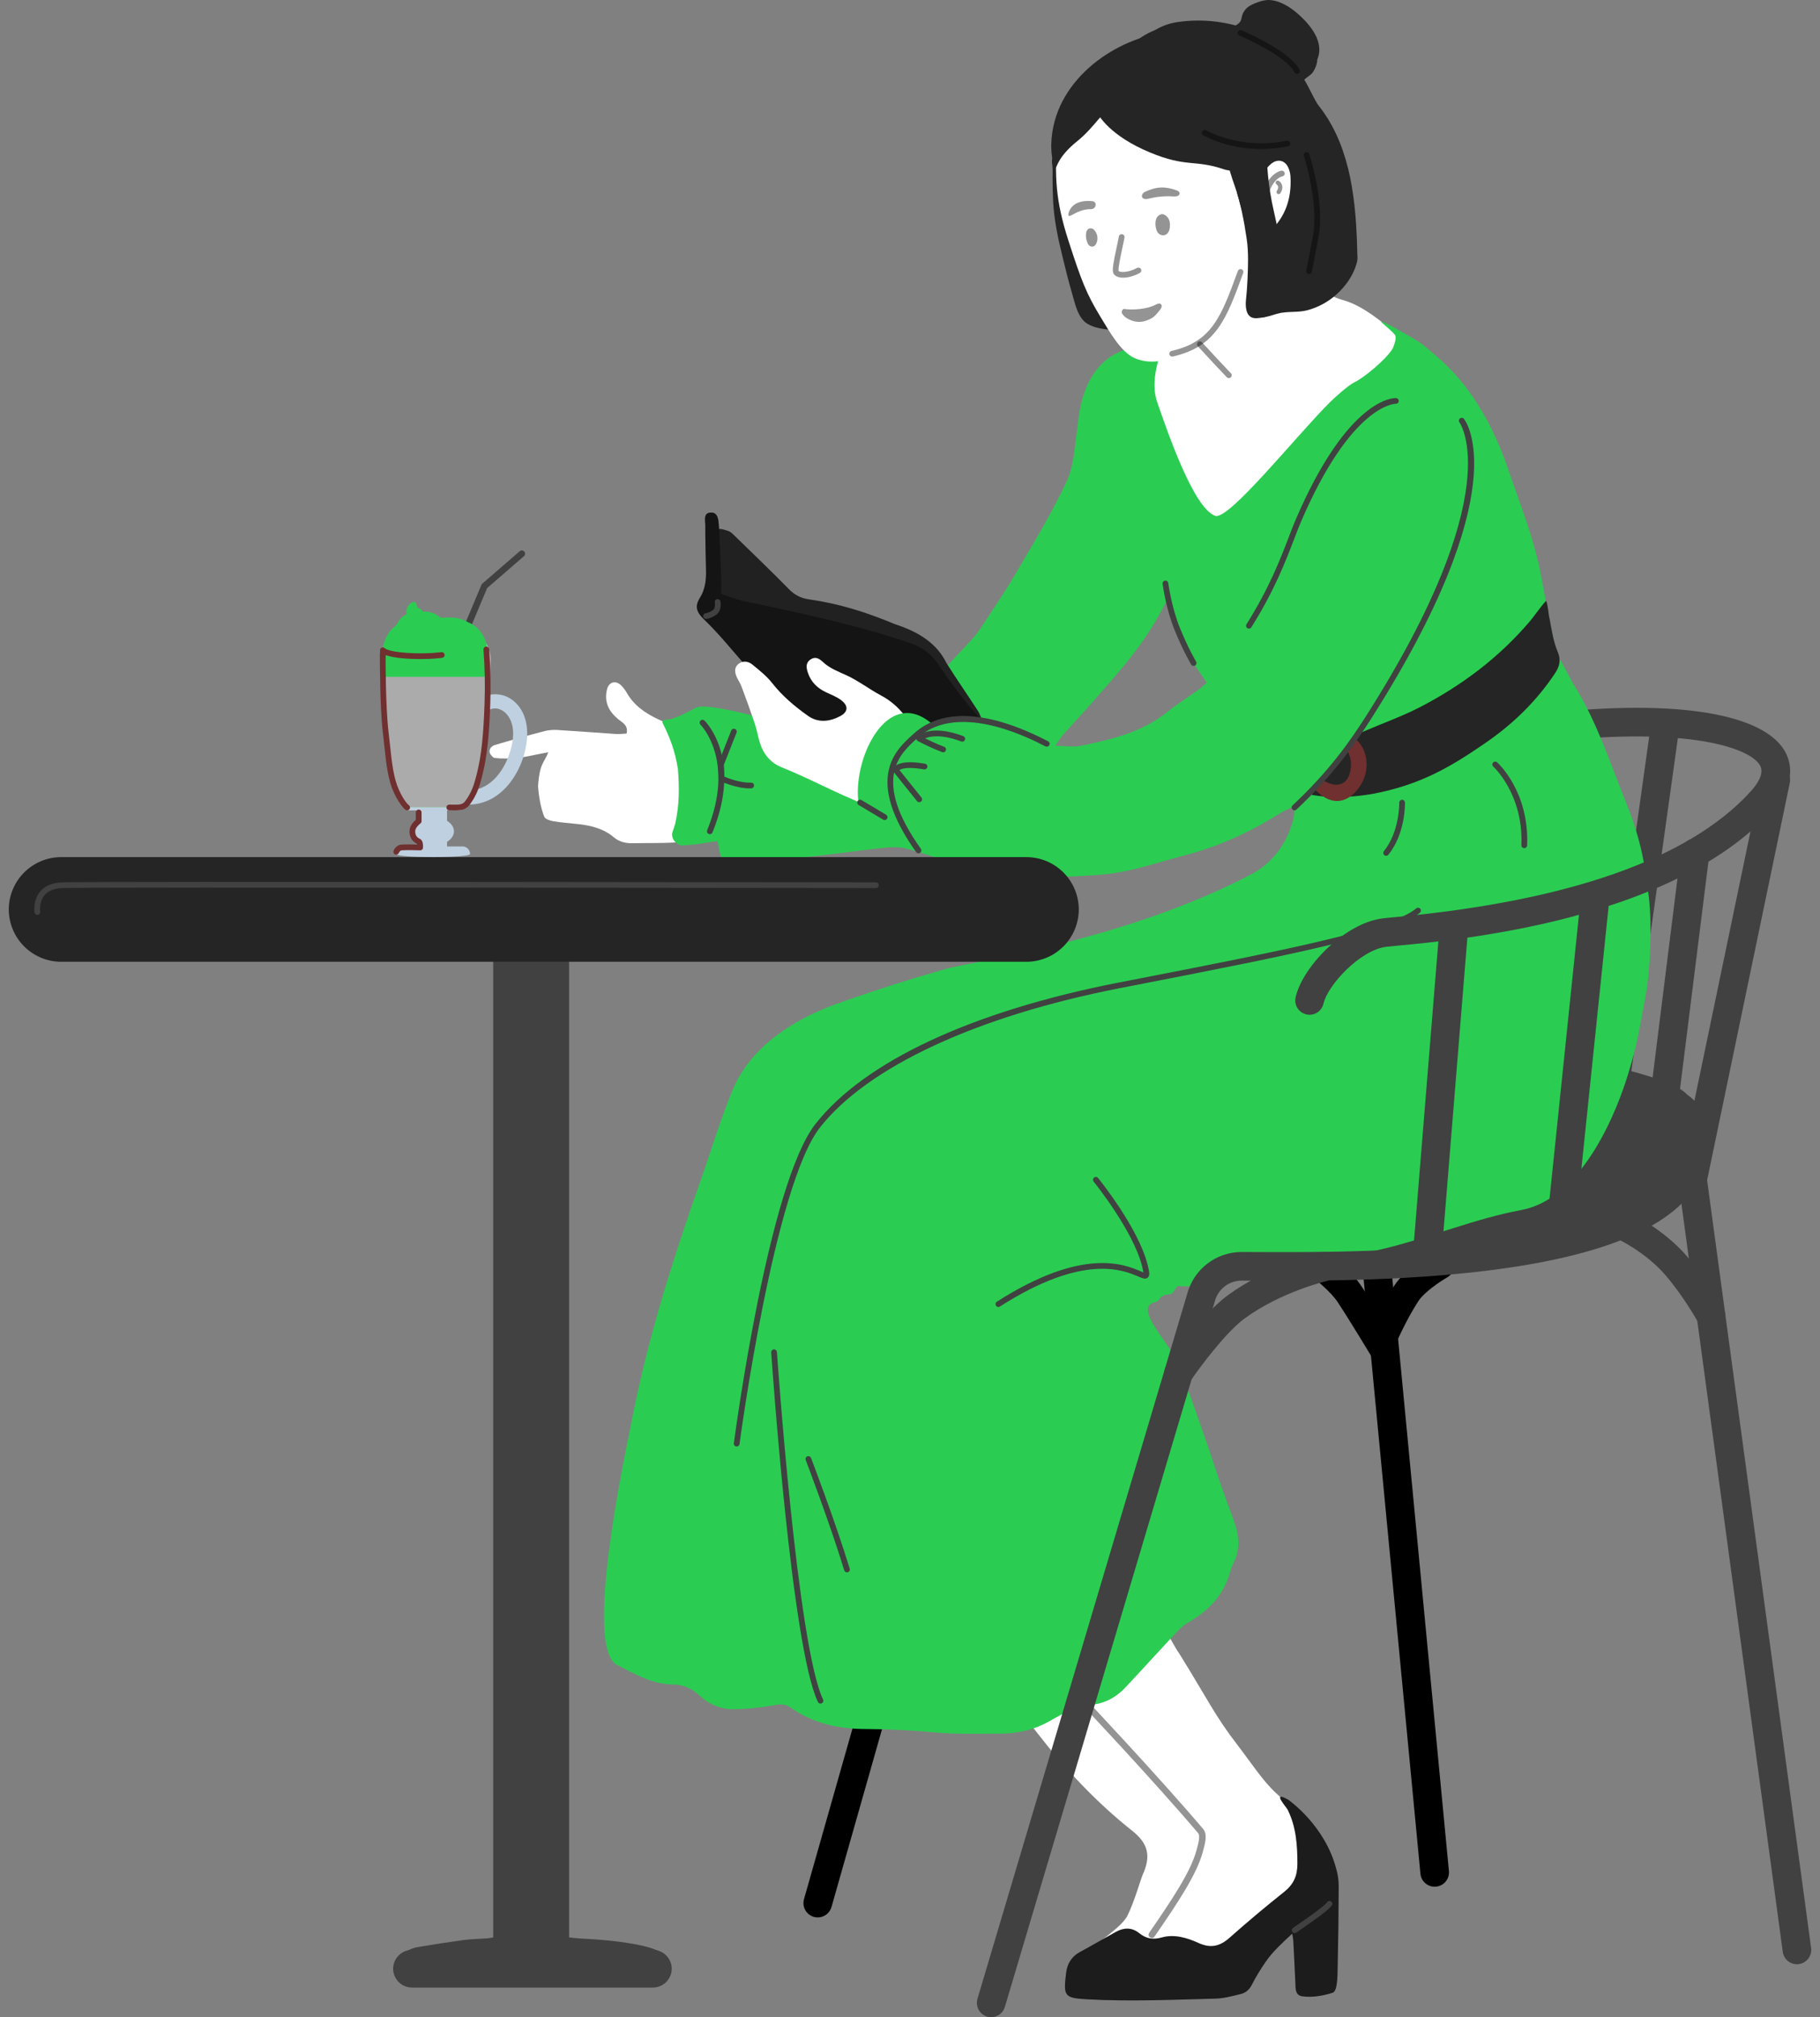 <?xml version="1.0" encoding="utf-8"?>
<svg xmlns="http://www.w3.org/2000/svg" fill="none" height="123" viewBox="0 0 111 123" width="111">
<rect x="0" y="0" width="111" height="123" fill="#808080" stroke="none"/>
<g clip-path="url(#clip0_23_372)">
<path d="M66.102 12.139C66.056 12.019 66.026 11.895 66.012 11.768C65.98 11.469 66.049 11.173 66.139 10.89C66.218 10.642 66.275 10.416 66.131 10.173C66.054 10.044 65.928 9.95 65.793 9.885C65.458 9.725 65.016 9.748 64.762 10.018C64.709 10.074 64.66 10.143 64.586 10.164C64.444 10.204 64.416 10.01 64.385 9.918C64.377 9.897 64.231 9.563 64.217 9.587C64.119 9.755 64.165 9.951 64.184 10.127C64.21 10.356 64.193 10.594 64.194 10.825C64.196 11.316 64.204 11.806 64.23 12.295C64.291 13.429 64.52 14.506 64.789 15.602C64.974 16.358 65.156 17.115 65.377 17.863C65.556 18.468 65.717 19.353 66.292 19.725C67.048 20.215 68.514 20.153 69.44 20.048C70.373 19.942 70.796 18.134 70.796 18.134C69.41 16.404 68.066 14.628 66.621 12.952C66.41 12.708 66.214 12.437 66.102 12.139Z" fill="#252525"/>
<path d="M98.404 67.697C98.279 67.697 98.155 67.671 98.041 67.619C97.928 67.567 97.826 67.492 97.744 67.397C97.662 67.303 97.602 67.192 97.566 67.073C97.53 66.953 97.521 66.827 97.538 66.703L100.696 44.101C100.707 43.984 100.742 43.87 100.799 43.767C100.855 43.663 100.932 43.572 101.024 43.499C101.117 43.426 101.223 43.372 101.337 43.341C101.451 43.31 101.57 43.303 101.686 43.319C101.803 43.336 101.915 43.375 102.016 43.436C102.117 43.497 102.205 43.578 102.274 43.673C102.343 43.769 102.392 43.878 102.417 43.993C102.443 44.108 102.446 44.227 102.424 44.343L99.266 66.945C99.237 67.153 99.134 67.344 98.976 67.482C98.817 67.62 98.614 67.697 98.404 67.697Z" fill="#414141"/>
<path d="M84.376 82.356C84.231 82.356 84.088 82.32 83.96 82.251C83.833 82.182 83.725 82.082 83.645 81.96C83.566 81.839 83.518 81.7 83.506 81.555C83.494 81.411 83.519 81.266 83.577 81.133C83.605 81.069 84.273 79.55 85.067 78.348C85.734 77.34 87.23 76.468 87.398 76.372C87.599 76.257 87.838 76.227 88.061 76.288C88.284 76.349 88.474 76.497 88.589 76.698C88.704 76.899 88.734 77.137 88.673 77.361C88.612 77.584 88.464 77.774 88.263 77.889C87.766 78.174 86.853 78.813 86.522 79.312C85.81 80.389 85.182 81.818 85.175 81.833C85.107 81.989 84.996 82.121 84.853 82.214C84.711 82.307 84.545 82.357 84.376 82.356Z" fill="black"/>
<path d="M84.377 83.108C84.081 83.108 83.793 82.958 83.629 82.685C83.616 82.664 82.323 80.516 81.58 79.393C81.18 78.788 80.292 78.06 79.984 77.831C79.804 77.691 79.686 77.485 79.655 77.259C79.624 77.033 79.683 76.804 79.82 76.621C79.956 76.438 80.158 76.315 80.383 76.279C80.609 76.244 80.839 76.297 81.025 76.429C81.164 76.532 82.397 77.464 83.035 78.429C83.798 79.583 85.07 81.695 85.124 81.784C85.203 81.916 85.246 82.067 85.249 82.222C85.251 82.376 85.212 82.529 85.136 82.663C85.06 82.798 84.95 82.91 84.817 82.988C84.683 83.066 84.532 83.108 84.377 83.108Z" fill="black"/>
<path d="M87.498 115.044C87.054 115.044 86.674 114.706 86.631 114.254L82.521 71.237C82.508 71.011 82.583 70.789 82.73 70.618C82.877 70.446 83.085 70.338 83.31 70.317C83.535 70.295 83.759 70.361 83.936 70.502C84.113 70.642 84.229 70.846 84.259 71.07L88.368 114.087C88.38 114.208 88.366 114.331 88.328 114.446C88.29 114.562 88.227 114.668 88.145 114.758C88.063 114.849 87.963 114.921 87.852 114.97C87.741 115.019 87.62 115.044 87.498 115.044Z" fill="black"/>
<path d="M102.722 66.576C101.901 65.92 99.331 65.231 98.418 65.07C97.058 64.831 96.213 64.442 95.546 64.296C94.191 64 93.981 63.973 92.598 63.903C92.214 63.883 91.829 63.866 91.445 63.843C87.955 63.635 84.377 63.781 81.043 64.858C79.829 64.244 78.454 64.992 77.361 66.001C77.053 66.118 76.755 66.254 76.47 66.416C75.723 66.194 75.035 66.537 74.439 67.143C73.393 67.672 72.518 68.489 71.916 69.496C71.094 70.868 70.783 72.553 71.118 74.235C71.049 75.083 71.171 75.94 71.612 76.669C72.349 77.887 73.875 78.31 75.096 77.564C75.224 77.485 75.324 77.369 75.385 77.232C75.407 77.227 75.429 77.224 75.45 77.217C75.52 77.23 75.593 77.24 75.666 77.246C76.041 77.277 76.385 77.072 76.575 76.785C76.879 76.913 77.212 77.005 77.564 77.054C78.582 77.194 79.637 77.111 80.66 77.092C82.102 77.065 83.544 77.03 84.984 76.961C87.522 76.84 90.061 76.618 92.561 76.164C93.774 75.946 94.977 75.67 96.163 75.338C96.997 75.103 98.042 74.884 98.661 74.22C99.04 74.241 99.419 74.176 99.769 74.032C100.12 73.888 100.434 73.667 100.689 73.386L100.714 73.371C100.832 73.331 100.944 73.261 101.045 73.156C101.651 72.721 102.13 72.132 102.432 71.45C102.461 71.383 102.479 71.318 102.491 71.253C102.636 71.173 102.749 71.043 102.809 70.888C103.095 70.047 103.1 69.119 102.757 68.294C102.475 67.613 103.343 67.072 102.722 66.576ZM87.212 65.644C87.118 65.602 87.023 65.563 86.927 65.525L86.922 65.518C87.444 65.484 87.967 65.463 88.491 65.456L88.228 65.491C87.895 65.535 87.554 65.587 87.212 65.644Z" fill="#414141"/>
<path d="M107.342 49.806C107.172 49.805 107.006 49.755 106.864 49.662C106.722 49.569 106.61 49.437 106.542 49.281C106.474 49.125 106.454 48.953 106.482 48.785C106.511 48.618 106.587 48.462 106.703 48.338C107.14 47.867 107.609 47.203 107.359 46.706C106.803 45.6 102.939 44.292 94.571 45.222C94.457 45.235 94.341 45.225 94.231 45.193C94.121 45.161 94.019 45.108 93.929 45.036C93.84 44.964 93.765 44.876 93.71 44.776C93.655 44.675 93.62 44.565 93.607 44.451C93.594 44.337 93.604 44.222 93.636 44.111C93.668 44.001 93.722 43.899 93.793 43.809C93.865 43.72 93.954 43.645 94.054 43.59C94.154 43.535 94.265 43.5 94.379 43.487C102.274 42.608 107.709 43.519 108.918 45.921C109.305 46.69 109.456 47.94 107.981 49.527C107.809 49.712 107.576 49.806 107.342 49.806Z" fill="#414141"/>
<path d="M79.368 1.035C79.014 0.695 78.612 0.386 78.16 0.187C77.934 0.084 77.692 0.021 77.445 0.002C77.192 -0.012 76.943 0.052 76.707 0.138C76.492 0.218 76.259 0.305 76.082 0.454C75.953 0.564 75.852 0.704 75.786 0.86C75.716 1.024 75.733 1.212 75.612 1.355C75.478 1.513 75.274 1.571 75.147 1.741C74.989 1.953 74.901 2.195 74.885 2.458C74.83 3.417 75.591 4.446 76.554 5.048C76.58 5.142 76.631 5.228 76.702 5.295C77.263 5.837 78.113 6.338 78.844 5.763C78.975 5.66 79.085 5.527 79.156 5.374C79.203 5.273 79.284 5.204 79.351 5.116C79.425 5.021 79.49 4.918 79.576 4.832C79.736 4.676 79.951 4.585 80.077 4.395C80.222 4.176 80.317 3.93 80.338 3.666L80.339 3.631C80.357 3.591 80.373 3.549 80.387 3.507C80.7 2.57 80.009 1.65 79.368 1.035Z" fill="#252525"/>
<path d="M49.874 116.917C49.739 116.917 49.605 116.886 49.484 116.825C49.364 116.765 49.258 116.678 49.177 116.57C49.096 116.462 49.04 116.337 49.016 116.204C48.991 116.071 48.997 115.935 49.034 115.805L61.37 72.403C61.4 72.291 61.452 72.186 61.522 72.094C61.593 72.002 61.681 71.925 61.782 71.868C61.883 71.81 61.994 71.774 62.109 71.76C62.224 71.746 62.341 71.755 62.452 71.787C62.564 71.818 62.668 71.872 62.758 71.945C62.849 72.017 62.924 72.107 62.98 72.208C63.035 72.31 63.07 72.422 63.082 72.537C63.093 72.653 63.082 72.769 63.048 72.88L50.712 116.282C50.603 116.666 50.254 116.917 49.874 116.917Z" fill="black"/>
<path d="M88.097 23.545C87.818 22.649 87.195 21.989 86.462 21.431C85.083 20.381 83.516 18.723 81.866 18.285C81.267 18.127 80.843 17.827 80.494 17.331C79.521 15.942 78.867 14.405 78.406 12.79C78.18 11.994 74.514 16.424 74.451 16.601C74.397 16.753 67.987 21.835 67.582 22.188C66.913 22.773 66.864 23.478 67.105 24.273C67.323 24.99 67.845 25.515 68.403 25.986C68.634 26.181 68.929 26.535 69.207 26.65C69.517 26.779 70.054 26.685 70.37 26.685C70.555 26.685 71.043 26.593 71.198 26.689C71.449 26.845 71.369 27.25 71.57 27.477C71.474 27.632 71.436 27.817 71.463 27.998C71.685 29.527 72.23 31.951 73.832 32.25C73.926 32.589 74.451 31.969 74.801 32.081C75.008 32.147 75.259 32.154 75.471 32.103C75.905 31.997 76.088 31.919 75.729 31.51C76.182 32.028 76.91 32.002 77.261 31.382C77.287 31.336 77.315 31.29 77.342 31.244C77.504 31.172 77.661 31.084 77.811 30.986C78.256 30.855 78.666 30.63 79.016 30.326C79.629 29.774 80.075 28.749 80.018 27.854C80.439 27.289 80.838 26.708 81.214 26.111C81.657 26.07 82.098 26.017 82.538 25.953C83.668 25.797 84.659 25.269 85.686 24.611C85.871 24.925 85.994 25.169 86.149 25.39C86.289 25.596 86.491 25.752 86.725 25.836C86.96 25.92 87.215 25.926 87.454 25.855C87.923 25.725 88.251 25.369 88.262 24.835C88.27 24.405 88.225 23.954 88.097 23.545Z" fill="white"/>
<path d="M68.629 120.741C68.496 120.557 68.378 120.387 68.254 120.221C67.688 119.468 66.696 119.27 65.8 119.708C66.266 118.763 68.305 117.694 68.751 116.829C69.153 116.049 69.596 114.521 69.687 114.322C70.209 113.185 70.034 112.412 69.06 111.64C66.879 109.91 64.988 107.9 63.288 105.702C63.087 105.442 62.881 105.186 62.674 104.93C62.18 104.319 62.148 104.042 62.561 103.382C62.704 103.153 62.891 102.943 63.09 102.76C63.268 102.596 63.491 102.48 63.72 102.325C63.65 101.63 63.104 101.042 63.221 100.233C64.05 100.465 63.917 101.475 64.638 101.808C64.677 101.746 64.753 101.681 64.758 101.611C64.808 100.883 65.168 100.372 65.697 99.865C66.133 99.448 66.364 98.811 66.669 98.263C67.237 97.244 67.954 96.494 69.264 96.666C69.507 96.697 69.77 96.57 70.011 96.52C70.06 96.605 70.122 96.674 70.109 96.695C69.659 97.406 69.86 97.01 70.188 97.598C70.667 98.46 71.358 100.019 71.922 100.826C73.662 103.623 74.075 104.59 75.48 106.412C76.311 107.494 77.024 108.596 77.807 109.32C78.356 109.828 79.17 110.514 79.557 111.16C80.121 112.101 80.769 112.705 80.951 113.712C80.995 114.543 81.172 115.103 80.743 115.582C80.142 116.253 79.206 116.356 78.579 117.006C77.724 117.893 76.781 119.468 75.999 120.419C75.328 121.234 74.549 121.471 73.538 121.546C71.548 121.696 67.741 121.476 68.629 120.741Z" fill="white"/>
<path d="M78.581 109.748C78.684 109.83 80.809 111.333 81.494 113.954C81.603 114.309 81.647 114.698 81.646 115.07C81.64 116.748 81.618 118.425 81.579 120.103C81.57 120.508 81.569 121.413 81.278 121.508C80.809 121.661 80.075 121.822 79.423 121.726C78.994 121.663 79.018 121.274 79.004 120.938C78.967 120.064 78.921 119.192 78.876 118.319C78.871 118.227 78.849 118.136 78.814 117.903C78.186 118.486 77.623 118.996 77.189 119.627C76.881 120.074 76.593 120.539 76.348 121.022C76.192 121.328 75.969 121.517 75.666 121.589C75.163 121.71 74.65 121.854 74.139 121.867C71.519 121.933 68.898 122.056 66.276 121.907C64.903 121.828 64.846 121.714 65.023 120.287C65.089 119.756 65.344 119.308 65.849 119.034C66.596 118.629 67.329 118.198 68.074 117.789C68.55 117.527 69.032 117.52 69.47 117.869C69.901 118.212 70.303 118.297 70.881 118.133C71.615 117.926 72.402 118.158 73.086 118.471C73.851 118.82 74.408 118.678 75.01 118.139C76.087 117.183 77.191 116.256 78.32 115.36C78.884 114.909 79.126 114.399 79.127 113.661C79.127 112.509 79.055 111.396 78.533 110.346C78.456 110.195 77.505 109.133 78.581 109.748Z" fill="#212121"/>
<path d="M78.581 109.748C78.684 109.83 80.809 111.333 81.494 113.954C81.603 114.309 81.647 114.698 81.646 115.07C81.64 116.748 81.618 118.425 81.579 120.103C81.57 120.508 81.569 121.413 81.278 121.508C80.809 121.661 80.075 121.822 79.423 121.726C78.994 121.663 79.018 121.274 79.004 120.938C78.967 120.064 78.921 119.192 78.876 118.319C78.871 118.227 78.849 118.136 78.814 117.903C78.186 118.486 77.623 118.996 77.189 119.627C76.881 120.074 76.593 120.539 76.348 121.022C76.192 121.328 75.969 121.517 75.666 121.589C75.163 121.71 74.65 121.854 74.139 121.867C71.519 121.933 68.898 122.056 66.276 121.907C64.903 121.828 64.846 121.714 65.023 120.287C65.089 119.756 65.344 119.308 65.849 119.034C66.596 118.629 67.329 118.198 68.074 117.789C68.55 117.527 69.032 117.52 69.47 117.869C69.901 118.212 70.303 118.297 70.881 118.133C71.615 117.926 72.402 118.158 73.086 118.471C73.851 118.82 74.408 118.678 75.01 118.139C76.087 117.183 77.191 116.256 78.32 115.36C78.884 114.909 79.126 114.399 79.127 113.661C79.127 112.509 79.055 111.396 78.533 110.346C78.456 110.195 77.505 109.133 78.581 109.748Z" fill="black" opacity="0.15"/>
<path d="M100.562 54.711C100.275 52.281 99.996 50.982 99.074 48.691C98.163 46.428 97.451 44.213 96.199 42.104C96.061 41.871 95.839 41.53 95.723 41.283C95.632 41.089 95.517 40.907 95.421 40.716C95.227 40.328 94.956 39.957 94.864 39.546C94.542 38.102 94.269 36.647 94.003 35.192C93.588 32.916 92.734 30.814 91.98 28.608C91.692 27.758 91.348 26.928 90.951 26.123C90.619 25.452 90.241 24.806 89.818 24.189C89.467 23.676 89.08 23.189 88.659 22.731C88.312 22.355 87.942 22.001 87.549 21.674C87.235 21.413 86.892 21.086 86.551 20.86C86.295 20.691 84.491 19.624 84.241 19.61C84.147 19.605 85.059 20.293 85.104 20.479C85.147 20.652 85.084 20.898 84.946 21.239C84.531 21.943 83.098 23.091 82.611 23.308C82.261 23.465 81.372 24.265 81.1 24.537C79.028 26.607 74.922 31.767 74.104 31.452C72.797 30.947 71.269 26.519 70.577 24.522C70.022 22.916 71.066 21.107 70.8 21.087C65.975 20.709 65.819 25.292 65.706 26.077C65.547 27.185 65.509 28.377 65.051 29.36C64.138 31.317 62.998 33.171 61.905 35.04C61.256 36.151 60.522 37.213 59.816 38.29C59.651 38.542 59.464 38.782 59.261 39.003C58.408 39.932 57.52 40.832 56.692 41.782C55.894 42.698 54.901 43.16 53.722 43.383C50.083 44.074 46.467 43.855 42.857 43.188C42.553 43.132 42.334 43.129 42.135 43.385C41.524 44.171 40.932 44.979 40.858 46.01C40.77 47.239 40.699 48.473 40.718 49.703C40.726 50.264 41.175 50.499 41.367 51.038C41.674 51.897 42.492 50.599 43.408 50.533C43.844 50.502 43.751 52.444 44.19 52.433C45.695 52.394 47.207 52.412 48.707 52.295C50.399 52.162 52.079 51.891 53.768 51.71C54.25 51.658 54.767 51.616 55.226 51.732C56.258 51.992 57.261 52.364 58.281 52.675C61.219 53.574 64.226 53.581 67.246 53.324C68.949 53.179 70.555 52.599 72.198 52.17C74.244 51.637 76.125 50.801 77.902 49.687C78.087 49.571 78.278 49.455 78.479 49.373C78.881 49.211 78.94 49.072 78.948 49.506C78.954 49.766 78.554 52.14 76.295 53.322C68.586 57.358 59.237 58.644 57.682 59.081C55.574 59.679 53.485 60.343 51.418 61.072C50.468 61.404 46.204 62.819 44.695 66.433C43.946 68.231 43.391 70.105 42.743 71.942C41.082 76.655 39.562 81.408 38.59 86.322C38.089 88.855 35.571 100.473 37.637 101.523C38.705 102.065 39.765 102.698 41.022 102.709C41.666 102.714 42.2 102.955 42.653 103.378C43.269 103.952 43.998 104.243 44.821 104.22C45.583 104.204 46.342 104.128 47.092 103.994C47.517 103.914 47.862 103.859 48.245 104.133C49.592 105.097 51.175 105.424 52.764 105.428C54.184 105.431 55.584 105.505 56.995 105.634C58.301 105.754 59.623 105.71 60.938 105.712C62.052 105.712 63.111 105.478 64.086 104.904C64.537 104.643 65.001 104.405 65.475 104.19C65.718 104.078 65.99 103.96 66.249 103.961C67.223 103.964 68.005 103.566 68.652 102.879C69.665 101.801 70.656 100.702 71.666 99.621C71.886 99.386 72.117 99.139 72.392 98.981C73.65 98.259 74.621 97.311 75.015 95.864C75.065 95.679 75.134 95.499 75.221 95.328C75.67 94.454 75.571 93.583 75.241 92.703C74.953 91.933 74.674 91.16 74.405 90.384C74.118 89.555 73.857 88.716 73.567 87.888C73.032 86.362 72.499 84.833 71.937 83.316C71.451 82.006 69.052 79.732 70.411 79.412C70.9 79.297 70.493 78.996 71.406 78.908C71.567 78.892 71.715 78.406 71.879 78.419C73.17 78.524 74.244 78.142 75.516 77.849C76.664 77.585 77.819 77.345 78.978 77.127C80.836 76.779 82.725 76.558 84.556 76.103C87.322 75.417 89.985 74.305 92.787 73.78C97.052 72.981 99.085 66.167 99.279 65.551C99.887 63.626 100.059 62.304 100.343 60.822C100.662 59.168 100.761 56.396 100.562 54.711ZM73.065 42.08C72.442 42.526 71.787 42.932 71.192 43.412C69.64 44.663 67.775 45.093 65.896 45.479C65.462 45.568 64.993 45.481 64.362 45.474C64.586 45.151 64.683 44.973 64.815 44.825C65.488 44.069 66.182 43.33 66.847 42.567C68.589 40.574 69.919 39.084 71.099 36.725C71.189 36.519 71.378 36.203 71.511 36.97C71.744 38.917 72.478 39.995 73.596 41.627C73.389 41.805 73.237 41.956 73.065 42.08Z" fill="#2ACD52"/>
<path d="M76.764 10.128C77.306 10.495 77.497 11.001 77.159 11.658C77.099 11.776 77.139 11.984 77.202 12.119C77.41 12.575 77.335 12.989 77.023 13.345C76.707 13.706 76.342 14.108 76.339 14.56C76.727 16.669 75.215 18.85 73.924 20.167C72.762 21.354 70.859 22.524 69.234 21.852C68.363 21.491 67.646 20.19 67.097 19.287C66.267 17.922 65.958 17.135 65.168 14.692C64.377 12.242 64.311 10.797 64.482 8.305C64.813 7.19 65.84 6.311 66.621 5.46C67.106 4.93 67.789 4.576 68.402 4.171C69.834 3.225 71.465 3.035 73.122 3.013C74.246 2.997 74.641 3.092 74.48 4.219C74.411 4.699 74.853 5.583 75.315 5.75C75.883 5.955 76.198 6.278 76.108 6.91C76.097 6.989 76.085 7.116 76.128 7.146C76.783 7.621 76.533 8.398 76.746 9.018C76.853 9.33 76.764 9.711 76.764 10.128Z" fill="white"/>
<path d="M66.614 12.266C66.004 12.2 65.368 12.365 65.186 12.951C65.085 13.274 65.272 13.175 65.479 13.056C65.835 12.853 66.202 12.745 66.534 12.754C66.852 12.762 66.949 12.302 66.614 12.266Z" fill="black" opacity="0.42"/>
<path d="M79.988 48.466L80.496 47.744C81.098 46.894 81.963 46.012 82.526 45.137C82.765 44.766 82.881 44.725 83.226 44.577C84.357 44.09 85.526 43.675 86.617 43.111C89.169 41.79 91.436 40.082 93.31 37.878C93.52 37.631 94.003 36.943 94.296 36.631C94.419 36.904 94.441 37.527 94.506 37.719C94.657 38.534 94.738 39.108 95.01 39.765C95.216 40.264 95.114 40.638 94.834 41.061C93.71 42.753 92.281 44.14 90.619 45.285C88.498 46.746 86.665 47.848 83.724 48.406C81.545 48.782 80.245 48.507 79.988 48.466Z" fill="#252525"/>
<path d="M80.107 48.033L80.508 47.513C80.629 47.566 80.729 47.601 80.82 47.65C81.64 48.09 82.265 47.787 82.379 46.865C82.412 46.601 82.401 46.298 82.298 46.06C82.099 45.595 82.222 45.272 82.597 44.995C83.46 45.657 83.6 47.004 82.908 47.988C82.123 49.106 81.048 49.135 80.107 48.033Z" fill="#703030"/>
<path d="M59.901 43.948C59.089 44.15 59.062 44.121 58.707 43.555C58.01 42.442 57.316 41.325 56.572 40.243C56.108 39.571 55.327 39.401 54.587 39.192C53.856 38.986 53.132 38.751 52.4 38.544C52.005 38.433 51.632 38.074 51.174 38.443C51.123 38.484 50.87 38.276 50.768 38.218C50.376 38.565 50.062 38.98 49.645 39.172C49.276 39.343 48.784 39.329 48.36 39.281C47.983 39.236 47.622 39.099 47.31 38.882C46.792 38.508 46.27 38.331 45.63 38.417C44.831 38.526 44.337 38.211 44.033 37.451C43.653 36.499 43.392 35.565 43.743 34.503C43.889 34.062 43.692 33.485 43.58 32.987C43.513 32.69 43.451 32.399 43.744 32.276C43.925 32.2 44.2 32.311 44.421 32.378C44.544 32.416 44.654 32.523 44.751 32.617C45.868 33.705 46.996 34.782 48.087 35.896C48.451 36.266 48.812 36.471 49.344 36.547C51.212 36.815 52.803 37.32 54.586 38.061C56.035 38.529 57.131 39.228 57.716 40.418C58.342 41.415 59.017 42.381 59.658 43.369C59.769 43.539 59.82 43.748 59.901 43.948Z" fill="#212121"/>
<path d="M43.981 36.216C44.47 36.373 44.902 36.557 45.353 36.651C48.731 37.36 52.108 38.071 55.39 39.169C56.146 39.422 56.736 39.791 57.202 40.473C58.095 41.781 59.018 43.075 60.165 44.186C60.38 44.394 60.596 44.624 60.73 44.886C60.846 45.114 60.904 45.405 60.884 45.66C60.852 46.059 60.588 46.177 60.248 45.951C59.956 45.757 59.707 45.496 59.441 45.267C58.825 45.784 58.828 45.778 58.128 45.404C57.708 45.181 57.277 44.978 56.85 44.766C56.375 45.791 56.202 45.849 55.163 45.299C54.325 45.574 53.776 46.442 52.806 46.461C52.786 46.5 52.74 46.544 52.739 46.589C52.737 46.817 52.746 47.043 52.751 47.271C52.523 47.238 52.257 47.268 52.074 47.159C51.609 46.882 51.131 46.593 50.747 46.218C49.648 45.149 48.562 44.062 47.528 42.931C46.346 41.636 45.229 40.281 44.073 38.962C43.693 38.532 43.297 38.117 42.886 37.716C42.486 37.32 42.367 36.969 42.678 36.472C43.022 35.923 43.074 35.349 43.06 34.74C43.04 33.836 43.014 32.93 43.016 32.025C43.017 31.728 42.878 31.263 43.365 31.254C43.786 31.246 43.816 31.693 43.837 32.005C43.906 32.99 43.94 33.977 43.978 34.963C43.993 35.345 43.981 35.727 43.981 36.216Z" fill="#212121"/>
<path d="M43.981 36.216C44.47 36.373 44.902 36.557 45.353 36.651C48.731 37.36 52.108 38.071 55.39 39.169C56.146 39.422 56.736 39.791 57.202 40.473C58.095 41.781 59.018 43.075 60.165 44.186C60.38 44.394 60.596 44.624 60.73 44.886C60.846 45.114 60.904 45.405 60.884 45.66C60.852 46.059 60.588 46.177 60.248 45.951C59.956 45.757 59.707 45.496 59.441 45.267C58.825 45.784 58.828 45.778 58.128 45.404C57.708 45.181 57.277 44.978 56.85 44.766C56.375 45.791 56.202 45.849 55.163 45.299C54.325 45.574 53.776 46.442 52.806 46.461C52.786 46.5 52.74 46.544 52.739 46.589C52.737 46.817 52.746 47.043 52.751 47.271C52.523 47.238 52.257 47.268 52.074 47.159C51.609 46.882 51.131 46.593 50.747 46.218C49.648 45.149 48.562 44.062 47.528 42.931C46.346 41.636 45.229 40.281 44.073 38.962C43.693 38.532 43.297 38.117 42.886 37.716C42.486 37.32 42.367 36.969 42.678 36.472C43.022 35.923 43.074 35.349 43.06 34.74C43.04 33.836 43.014 32.93 43.016 32.025C43.017 31.728 42.878 31.263 43.365 31.254C43.786 31.246 43.816 31.693 43.837 32.005C43.906 32.99 43.94 33.977 43.978 34.963C43.993 35.345 43.981 35.727 43.981 36.216Z" fill="black" opacity="0.4"/>
<path d="M56.709 46.008C56.706 46.017 56.699 46.106 56.652 46.154C55.987 46.83 55.648 47.666 55.411 48.565C55.196 49.38 54.557 49.669 53.775 49.42C51.662 48.746 49.75 47.618 47.702 46.8C46.955 46.502 46.526 45.942 46.314 45.191C46.211 44.824 46.143 44.446 46.021 44.086C45.769 43.344 45.505 42.607 45.229 41.874C45.159 41.684 45.043 41.512 44.954 41.329C44.813 41.035 44.754 40.723 45.031 40.49C45.299 40.265 45.634 40.318 45.881 40.518C46.311 40.867 46.757 41.222 47.096 41.654C47.719 42.446 48.474 43.08 49.282 43.651C49.902 44.089 50.597 44.007 51.234 43.672C51.748 43.401 51.753 43.017 51.269 42.669C51.004 42.479 50.69 42.356 50.392 42.217C49.858 41.971 49.466 41.59 49.276 41.031C49.176 40.738 49.114 40.424 49.438 40.209C49.731 40.013 49.967 40.157 50.184 40.361C50.6 40.753 51.117 40.943 51.628 41.177C52.359 41.513 53.009 42.02 53.723 42.401C54.285 42.698 54.776 43.114 55.16 43.621C55.375 43.903 55.578 44.195 55.77 44.493C56.08 44.979 56.379 45.474 56.709 46.008Z" fill="white"/>
<path d="M33.439 45.868C32.908 45.963 31.986 46.176 31.557 46.215C31.099 46.255 30.63 46.272 30.175 46.218C30.084 46.207 30.004 46.115 29.925 46.01C29.876 45.946 29.853 45.867 29.858 45.788C29.863 45.708 29.896 45.632 29.952 45.575C30.005 45.514 30.072 45.466 30.148 45.438C31.171 45.131 32.199 44.843 33.233 44.574C33.499 44.511 33.774 44.492 34.047 44.514C35.222 44.585 36.396 44.679 37.571 44.756C37.781 44.77 37.994 44.74 38.214 44.73C38.332 44.219 37.959 44.068 37.7 43.852C37.129 43.377 36.835 42.803 37.019 42.04C37.13 41.58 37.544 41.46 37.883 41.791C38.013 41.92 38.129 42.072 38.219 42.231C38.658 43.01 39.345 43.481 40.129 43.853C41.044 44.287 41.999 44.666 42.839 45.218C43.512 45.66 44.051 46.315 44.619 46.906C44.717 47.007 44.718 47.273 44.667 47.432C44.586 47.69 44.413 47.917 44.302 48.167C43.981 48.89 43.639 49.606 43.371 50.349C43.229 50.74 43.096 51.052 42.641 51.122C42.158 51.196 41.683 51.345 41.198 51.371C40.323 51.421 39.445 51.398 38.568 51.416C38.141 51.425 37.761 51.328 37.425 51.045C36.789 50.512 36.02 50.33 35.218 50.245C34.728 50.192 34.235 50.158 33.75 50.076C33.548 50.041 33.251 49.947 33.193 49.802C32.969 49.236 32.853 48.518 32.815 47.924C32.917 46.482 33.206 46.511 33.439 45.868Z" fill="white"/>
<path d="M47.433 47.807C47.208 47.8 46.985 47.784 46.762 47.765C46.742 47.746 46.723 47.726 46.699 47.708C46.314 47.422 45.86 47.243 45.383 47.189L44.943 44.905C44.88 44.581 44.608 44.49 44.365 44.561L44.332 44.501C44.247 44.35 44.131 44.274 44.01 44.253C43.864 43.946 43.677 43.686 43.427 43.528C43.387 43.503 43.346 43.48 43.304 43.459C43.686 43.517 44.074 43.656 44.474 43.815C44.595 43.864 45.866 43.628 45.866 43.628C45.211 43.449 43.3 43.001 42.63 43.097C42.37 43.135 41.269 43.886 40.58 43.888C40.529 43.888 40.492 43.901 40.471 43.935C40.419 43.956 40.38 44.016 40.412 44.081C40.845 44.947 41.165 45.756 41.343 46.874C41.436 48.024 41.439 49.084 41.177 50.243C41.167 50.282 40.988 50.821 40.988 50.821C40.968 51.381 41.496 51.548 41.547 51.547C42.696 51.528 43.552 51.233 44.701 51.213C44.701 51.264 44.621 51.063 44.685 51.07C45.221 51.124 45.761 51.09 46.286 50.97C46.404 50.943 46.364 50.774 46.256 50.774C46.259 50.767 46.264 50.76 46.266 50.753C46.798 50.806 47.008 50.028 46.524 49.794C46.459 49.74 46.381 49.705 46.297 49.692C46.22 49.677 46.143 49.666 46.065 49.654L45.95 49.626C46.3 49.629 46.652 49.644 47.005 49.674C47.5 49.716 47.613 49.141 47.355 48.838L47.57 48.8C48.148 48.699 47.981 47.827 47.433 47.807Z" fill="#2ACD52"/>
<path d="M61.959 45.657C61.97 45.583 61.965 45.508 61.944 45.437C61.924 45.365 61.888 45.299 61.84 45.242C61.871 45.139 61.865 45.029 61.822 44.93C61.78 44.831 61.705 44.75 61.609 44.701C60.691 44.174 60.596 43.954 59.59 43.926C59.488 43.861 58.48 43.775 58.331 43.802L57.62 43.935C57.439 43.962 57.259 43.995 57.081 44.036C56.997 44.054 56.919 44.094 56.855 44.152C56.854 44.151 56.853 44.15 56.852 44.148C53.703 41.405 51.306 47.818 52.746 50.132C52.789 50.208 52.852 50.27 52.928 50.311C53.005 50.353 53.091 50.373 53.178 50.37C53.378 50.495 53.646 50.503 53.801 50.306C53.81 50.422 53.856 50.533 53.931 50.622C54.188 50.937 54.512 51.191 54.879 51.364C55.247 51.538 55.648 51.628 56.055 51.627L56.065 51.63C56.15 51.65 56.239 51.646 56.321 51.618C56.431 51.611 56.542 51.599 56.654 51.581C56.954 51.532 57.144 51.081 56.956 50.836L56.83 50.671C57.061 50.531 57.197 50.207 57.029 49.969C57.004 49.934 56.977 49.902 56.951 49.868C57.003 49.758 57.019 49.634 56.997 49.515L56.99 49.483C57.963 49.432 58.926 49.14 59.48 48.406C59.666 48.159 59.754 47.923 59.767 47.701C59.917 47.47 59.87 47.133 59.607 46.983C59.57 46.962 59.531 46.943 59.494 46.923C59.399 46.809 59.292 46.707 59.174 46.618C60.021 46.505 60.874 46.511 61.725 46.591C62.283 46.643 62.356 45.905 61.959 45.657Z" fill="#2ACD52"/>
<path d="M34.708 57.402V118.135C34.918 118.157 35.108 118.185 35.299 118.195C36.607 118.263 37.911 118.364 39.19 118.644C39.514 118.715 39.838 118.816 40.136 118.954C40.488 119.117 40.486 119.355 40.128 119.511C39.781 119.66 39.419 119.773 39.049 119.85C37.782 120.119 36.491 120.215 35.199 120.277C32.963 120.386 30.724 120.384 28.493 120.186C27.512 120.1 26.537 119.923 25.564 119.764C25.299 119.72 25.037 119.611 24.799 119.488C24.502 119.335 24.506 119.134 24.806 118.971C25.002 118.864 25.219 118.769 25.439 118.732C26.381 118.57 27.326 118.424 28.273 118.296C28.755 118.232 29.244 118.228 29.729 118.192C29.832 118.185 29.933 118.161 30.08 118.137V57.416L34.708 57.402Z" fill="#414141"/>
<path d="M71.349 13.608C71.329 13.368 71.186 13.152 70.955 13.069C70.814 13.019 70.57 13.146 70.505 13.378C70.444 13.593 70.466 13.876 70.557 14.087C70.66 14.326 70.956 14.439 71.17 14.26C71.346 14.113 71.367 13.821 71.349 13.608Z" fill="black" opacity="0.42"/>
<path d="M66.706 13.996C66.561 13.862 66.322 13.916 66.266 14.112C66.26 14.131 66.153 14.429 66.342 14.853C66.437 15.064 66.701 15.108 66.824 14.916C66.913 14.772 66.95 14.602 66.928 14.435C66.906 14.268 66.828 14.113 66.706 13.996Z" fill="black" opacity="0.42"/>
<path d="M71.763 11.608C71.058 11.349 70.51 11.376 69.836 11.697C69.533 11.841 69.585 12.233 70.034 12.118C70.536 11.99 71.055 11.943 71.572 11.979C71.967 12.012 72.076 11.723 71.763 11.608Z" fill="black" opacity="0.42"/>
<path d="M70.47 18.584C69.998 18.851 69.02 18.922 68.578 18.839C68.46 18.817 68.364 19.02 68.444 19.129C68.445 19.13 68.515 19.274 68.725 19.403C69.067 19.613 69.469 19.692 69.854 19.568C70.038 19.509 70.255 19.42 70.398 19.288C70.531 19.16 70.653 19.022 70.764 18.874C70.956 18.631 70.817 18.388 70.47 18.584Z" fill="black" opacity="0.42"/>
<path d="M70.248 118.172C70.212 118.171 70.176 118.161 70.145 118.142C70.114 118.123 70.089 118.097 70.072 118.065C70.055 118.032 70.048 117.996 70.05 117.96C70.052 117.924 70.064 117.889 70.084 117.859C71.498 115.809 72.608 114.139 72.962 112.86L72.977 112.808C73.084 112.423 73.216 111.943 73.071 111.772C70.222 108.425 65.86 103.806 65.816 103.76C65.78 103.722 65.76 103.671 65.761 103.618C65.763 103.565 65.785 103.515 65.823 103.479C65.862 103.443 65.913 103.424 65.965 103.425C66.018 103.426 66.068 103.449 66.104 103.487C66.148 103.533 70.517 108.159 73.373 111.515C73.656 111.846 73.505 112.39 73.359 112.915L73.345 112.966C72.974 114.305 71.847 116.004 70.411 118.085C70.393 118.112 70.368 118.134 70.34 118.149C70.311 118.164 70.28 118.172 70.248 118.172Z" fill="black" opacity="0.42"/>
<path d="M56.017 52.032C55.989 52.032 55.961 52.025 55.936 52.012C55.912 51.999 55.89 51.981 55.874 51.958C52.69 47.472 54.627 45.728 55.668 44.791L55.737 44.729C57.475 43.156 60.302 43.322 63.922 45.201C63.963 45.222 63.993 45.259 64.007 45.303C64.021 45.347 64.016 45.394 63.995 45.435C63.974 45.476 63.938 45.507 63.894 45.521C63.85 45.535 63.803 45.531 63.762 45.511C60.332 43.731 57.569 43.542 55.981 44.979L55.902 45.05C54.875 45.975 53.155 47.523 56.16 51.755C56.173 51.774 56.182 51.795 56.188 51.817C56.193 51.84 56.193 51.863 56.189 51.886C56.186 51.908 56.177 51.93 56.165 51.949C56.153 51.969 56.137 51.986 56.118 51.999C56.089 52.02 56.053 52.032 56.017 52.032Z" fill="#414141"/>
<path d="M76.17 38.331C76.139 38.331 76.108 38.323 76.081 38.307C76.054 38.291 76.032 38.268 76.017 38.241C76.002 38.214 75.995 38.183 75.996 38.152C75.996 38.12 76.006 38.09 76.022 38.064C77.405 35.873 78.1 34.059 78.607 32.734C78.765 32.32 78.902 31.963 79.04 31.644C82.242 24.213 85.026 24.265 85.141 24.273C85.187 24.275 85.231 24.296 85.262 24.33C85.293 24.364 85.309 24.409 85.307 24.455C85.305 24.502 85.285 24.545 85.251 24.576C85.216 24.607 85.171 24.623 85.125 24.621H85.124C85.045 24.621 82.413 24.696 79.36 31.782C79.226 32.094 79.09 32.448 78.933 32.858C78.42 34.197 77.718 36.03 76.318 38.25C76.302 38.275 76.28 38.295 76.254 38.31C76.229 38.324 76.2 38.331 76.17 38.331Z" fill="#414141"/>
<path d="M78.95 49.411C78.915 49.411 78.88 49.401 78.851 49.382C78.822 49.362 78.799 49.334 78.786 49.301C78.773 49.268 78.77 49.232 78.778 49.198C78.786 49.164 78.805 49.133 78.831 49.109C81.044 47.037 82.302 45.254 83.332 43.635C92.028 29.975 89.042 25.798 89.011 25.757C88.983 25.72 88.971 25.674 88.976 25.628C88.982 25.582 89.006 25.541 89.042 25.512C89.078 25.484 89.124 25.471 89.17 25.477C89.216 25.482 89.257 25.505 89.286 25.542C89.421 25.713 92.49 29.897 83.627 43.822C82.634 45.382 81.316 47.259 79.069 49.364C79.037 49.395 78.994 49.411 78.95 49.411Z" fill="#414141"/>
<path d="M44.93 88.202C44.905 88.202 44.88 88.197 44.858 88.186C44.835 88.176 44.815 88.161 44.798 88.142C44.782 88.124 44.77 88.102 44.763 88.078C44.755 88.054 44.754 88.029 44.757 88.004C44.842 87.36 46.879 72.179 49.731 68.538C52.721 64.722 59.285 61.66 68.216 59.914L69.673 59.63C77.85 58.036 84.913 56.658 86.366 55.395C86.383 55.379 86.403 55.367 86.425 55.359C86.447 55.351 86.471 55.347 86.494 55.349C86.517 55.35 86.54 55.356 86.561 55.366C86.582 55.377 86.601 55.391 86.617 55.409C86.632 55.426 86.644 55.447 86.651 55.469C86.658 55.492 86.661 55.515 86.659 55.538C86.656 55.562 86.65 55.584 86.639 55.605C86.627 55.626 86.612 55.644 86.594 55.659C85.07 56.983 78.305 58.303 69.739 59.973L68.282 60.257C59.561 61.962 52.9 65.058 50.005 68.754C47.211 72.321 45.123 87.894 45.102 88.051C45.096 88.093 45.076 88.131 45.044 88.159C45.013 88.187 44.972 88.202 44.93 88.202Z" fill="#414141"/>
<path d="M50.04 103.877C50.007 103.877 49.975 103.868 49.947 103.85C49.919 103.832 49.897 103.807 49.883 103.778C48.285 100.445 47.086 83.199 47.035 82.466C47.034 82.444 47.037 82.421 47.044 82.399C47.051 82.377 47.063 82.357 47.078 82.34C47.093 82.323 47.111 82.308 47.132 82.298C47.152 82.288 47.175 82.282 47.198 82.28C47.221 82.279 47.243 82.282 47.265 82.289C47.287 82.296 47.307 82.308 47.324 82.323C47.342 82.338 47.356 82.356 47.366 82.377C47.376 82.397 47.382 82.42 47.384 82.442C47.396 82.621 48.629 100.354 50.197 103.626C50.21 103.653 50.216 103.682 50.214 103.712C50.213 103.741 50.204 103.77 50.188 103.795C50.172 103.82 50.151 103.84 50.125 103.855C50.099 103.869 50.07 103.877 50.04 103.877Z" fill="#414141"/>
<path d="M51.656 95.876C51.618 95.876 51.582 95.864 51.552 95.842C51.522 95.82 51.5 95.788 51.489 95.753C50.614 92.882 49.155 89.066 49.14 89.028C49.131 89.006 49.127 88.983 49.127 88.96C49.128 88.937 49.133 88.914 49.142 88.892C49.151 88.871 49.164 88.852 49.181 88.836C49.198 88.82 49.218 88.807 49.239 88.799C49.261 88.791 49.284 88.787 49.308 88.787C49.331 88.788 49.354 88.794 49.375 88.803C49.396 88.813 49.415 88.827 49.431 88.844C49.446 88.861 49.458 88.881 49.466 88.903C49.481 88.942 50.944 92.769 51.823 95.651C51.831 95.677 51.833 95.705 51.828 95.732C51.824 95.759 51.813 95.784 51.797 95.806C51.78 95.828 51.759 95.846 51.734 95.858C51.71 95.871 51.683 95.877 51.656 95.876Z" fill="#414141"/>
<path d="M60.889 79.695C60.851 79.695 60.815 79.682 60.785 79.659C60.755 79.637 60.733 79.605 60.723 79.569C60.712 79.533 60.713 79.494 60.727 79.459C60.74 79.424 60.764 79.394 60.795 79.373C66.047 76.015 68.594 77.103 69.553 77.513C69.615 77.54 69.683 77.568 69.736 77.588C69.713 77.459 69.686 77.33 69.653 77.204C69.111 75.037 66.725 72.078 66.7 72.048C66.685 72.031 66.674 72.01 66.668 71.988C66.661 71.966 66.659 71.943 66.662 71.92C66.666 71.874 66.689 71.832 66.725 71.803C66.761 71.773 66.807 71.76 66.853 71.764C66.899 71.769 66.941 71.792 66.971 71.828C67.07 71.951 69.43 74.878 69.991 77.118C70.104 77.572 70.139 77.783 69.997 77.905C69.859 78.023 69.692 77.951 69.415 77.834C68.503 77.444 66.079 76.409 60.982 79.667C60.954 79.686 60.922 79.695 60.889 79.695Z" fill="#414141"/>
<path d="M43.292 50.864C43.263 50.864 43.235 50.857 43.209 50.844C43.184 50.831 43.162 50.811 43.146 50.787C43.13 50.763 43.12 50.736 43.118 50.707C43.115 50.679 43.119 50.65 43.13 50.623C44.871 46.361 42.743 44.208 42.722 44.187C42.689 44.154 42.671 44.11 42.671 44.064C42.671 44.018 42.688 43.974 42.721 43.941C42.753 43.908 42.797 43.889 42.843 43.889C42.889 43.888 42.933 43.906 42.966 43.938C43.062 44.032 45.282 46.279 43.454 50.757C43.44 50.788 43.418 50.816 43.389 50.835C43.36 50.854 43.326 50.864 43.292 50.864Z" fill="#414141"/>
<path d="M92.964 51.717H92.957C92.911 51.715 92.867 51.695 92.836 51.661C92.805 51.627 92.788 51.582 92.79 51.536C92.913 48.418 91.082 46.749 91.064 46.733C91.034 46.701 91.017 46.659 91.016 46.615C91.016 46.572 91.031 46.529 91.06 46.497C91.089 46.464 91.129 46.443 91.173 46.438C91.216 46.434 91.26 46.446 91.295 46.471C91.376 46.543 93.268 48.269 93.138 51.55C93.136 51.595 93.117 51.637 93.085 51.669C93.052 51.7 93.009 51.717 92.964 51.717Z" fill="#414141"/>
<path d="M84.539 52.183C84.506 52.183 84.473 52.173 84.446 52.156C84.418 52.138 84.395 52.113 84.381 52.083C84.367 52.053 84.362 52.02 84.366 51.987C84.37 51.955 84.383 51.924 84.403 51.898C85.366 50.713 85.339 48.961 85.339 48.943C85.338 48.897 85.356 48.852 85.387 48.819C85.419 48.785 85.463 48.766 85.51 48.765C85.556 48.764 85.6 48.782 85.634 48.813C85.667 48.845 85.686 48.889 85.688 48.935C85.689 49.012 85.719 50.833 84.675 52.119C84.658 52.139 84.637 52.155 84.614 52.166C84.59 52.177 84.565 52.183 84.539 52.183Z" fill="#414141"/>
<path d="M45.743 48.074C44.873 48.074 43.961 47.644 43.922 47.625C43.893 47.611 43.868 47.589 43.851 47.562C43.833 47.536 43.824 47.505 43.823 47.472L43.797 46.607C43.796 46.583 43.801 46.559 43.81 46.538L44.596 44.546C44.605 44.524 44.617 44.505 44.633 44.489C44.649 44.472 44.668 44.459 44.689 44.45C44.71 44.441 44.733 44.436 44.756 44.435C44.779 44.435 44.801 44.439 44.823 44.447C44.844 44.456 44.864 44.468 44.88 44.484C44.897 44.5 44.91 44.519 44.919 44.54C44.928 44.562 44.933 44.584 44.934 44.607C44.934 44.63 44.93 44.653 44.921 44.674L44.148 46.633L44.169 47.352C44.426 47.462 45.156 47.743 45.809 47.724C45.913 47.718 45.986 47.797 45.989 47.893C45.99 47.939 45.973 47.984 45.942 48.018C45.91 48.051 45.866 48.071 45.82 48.073L45.743 48.074Z" fill="#414141"/>
<path d="M57.523 45.873C57.502 45.873 57.481 45.869 57.461 45.862C56.955 45.666 56.461 45.441 55.98 45.188C55.957 45.176 55.936 45.158 55.921 45.136C55.905 45.114 55.895 45.089 55.89 45.062C55.886 45.036 55.888 45.009 55.895 44.983C55.903 44.957 55.917 44.934 55.935 44.914C55.966 44.881 56.721 44.118 58.764 44.891C58.804 44.91 58.835 44.943 58.851 44.984C58.868 45.025 58.868 45.07 58.853 45.111C58.837 45.152 58.807 45.186 58.767 45.206C58.728 45.226 58.683 45.23 58.64 45.218C57.432 44.76 56.743 44.886 56.419 45.021C56.699 45.159 57.151 45.374 57.582 45.535C57.625 45.551 57.66 45.584 57.679 45.626C57.699 45.668 57.7 45.716 57.684 45.76C57.672 45.793 57.651 45.822 57.622 45.843C57.593 45.863 57.558 45.874 57.523 45.873Z" fill="#414141"/>
<path d="M56.063 48.915C56.037 48.915 56.012 48.91 55.988 48.898C55.965 48.887 55.944 48.87 55.927 48.85L54.487 47.05C54.459 47.013 54.447 46.968 54.453 46.923C54.458 46.878 54.481 46.836 54.517 46.808C54.552 46.779 54.597 46.766 54.642 46.77C54.688 46.775 54.73 46.797 54.759 46.831L56.2 48.632C56.22 48.657 56.232 48.688 56.236 48.721C56.24 48.753 56.234 48.786 56.22 48.816C56.206 48.845 56.184 48.87 56.156 48.888C56.128 48.906 56.096 48.915 56.063 48.915Z" fill="#414141"/>
<path d="M54.76 47.051L54.587 47.033L54.412 47.027C54.413 46.998 54.427 46.846 54.596 46.708C54.9 46.46 55.511 46.413 56.415 46.568C56.437 46.572 56.459 46.58 56.478 46.592C56.498 46.604 56.515 46.62 56.528 46.639C56.541 46.658 56.551 46.679 56.556 46.701C56.561 46.724 56.561 46.747 56.557 46.769C56.553 46.792 56.545 46.814 56.533 46.833C56.521 46.852 56.505 46.869 56.486 46.883C56.467 46.896 56.446 46.905 56.424 46.91C56.401 46.915 56.378 46.916 56.356 46.912C54.885 46.66 54.761 47.047 54.76 47.051Z" fill="#414141"/>
<path d="M68.502 16.931C68.379 16.931 68.266 16.914 68.168 16.88C68.001 16.821 67.929 16.723 67.899 16.65C67.821 16.461 67.905 15.983 68.124 14.981C68.177 14.735 68.224 14.523 68.236 14.428C68.242 14.382 68.266 14.341 68.303 14.313C68.34 14.286 68.386 14.273 68.432 14.28C68.477 14.286 68.519 14.309 68.547 14.346C68.575 14.382 68.587 14.428 68.582 14.474C68.548 14.669 68.509 14.863 68.464 15.056C68.372 15.48 68.18 16.363 68.223 16.521C68.272 16.597 68.755 16.662 69.355 16.334C69.395 16.314 69.442 16.31 69.486 16.323C69.529 16.337 69.566 16.366 69.587 16.406C69.609 16.446 69.615 16.492 69.603 16.536C69.59 16.58 69.562 16.617 69.523 16.64C69.178 16.829 68.809 16.931 68.502 16.931Z" fill="black" opacity="0.42"/>
<path d="M71.492 21.743C71.448 21.744 71.406 21.728 71.374 21.699C71.341 21.671 71.321 21.631 71.316 21.588C71.311 21.545 71.323 21.502 71.348 21.467C71.373 21.431 71.411 21.407 71.453 21.398C73.917 20.836 74.474 19.315 75.486 16.552L75.497 16.523C75.504 16.501 75.516 16.481 75.532 16.465C75.547 16.448 75.566 16.434 75.587 16.424C75.608 16.415 75.63 16.409 75.653 16.408C75.676 16.407 75.699 16.411 75.72 16.419C75.742 16.427 75.762 16.439 75.778 16.454C75.795 16.47 75.809 16.488 75.819 16.509C75.828 16.53 75.834 16.552 75.835 16.575C75.835 16.598 75.832 16.621 75.824 16.642L75.813 16.672C74.795 19.455 74.179 21.134 71.531 21.739C71.518 21.742 71.505 21.743 71.492 21.743Z" fill="black" opacity="0.42"/>
<path d="M74.948 23.056C74.924 23.056 74.901 23.052 74.88 23.042C74.858 23.033 74.839 23.02 74.822 23.003C74.388 22.551 73.958 22.093 73.534 21.63C73.376 21.455 73.214 21.283 73.05 21.114C73.02 21.082 73.004 21.04 73.003 20.996C73.002 20.952 73.018 20.91 73.047 20.877C73.076 20.845 73.116 20.824 73.159 20.819C73.203 20.815 73.247 20.826 73.282 20.852C73.331 20.896 73.481 21.058 73.79 21.393C74.152 21.785 74.647 22.321 75.072 22.759C75.096 22.783 75.112 22.814 75.119 22.848C75.125 22.882 75.122 22.917 75.108 22.949C75.095 22.98 75.073 23.007 75.044 23.027C75.016 23.046 74.982 23.056 74.948 23.056Z" fill="black" opacity="0.42"/>
<path d="M25.125 118.897H39.82C40.451 118.897 40.968 119.414 40.968 120.045C40.968 120.676 40.451 121.193 39.82 121.193H25.125C24.82 121.192 24.529 121.07 24.314 120.855C24.099 120.64 23.978 120.349 23.977 120.045C23.978 119.741 24.099 119.45 24.314 119.235C24.529 119.019 24.82 118.898 25.125 118.897Z" fill="#414141"/>
<path d="M79.869 61.877C79.738 61.877 79.609 61.848 79.491 61.791C79.373 61.734 79.269 61.651 79.187 61.549C79.105 61.447 79.048 61.327 79.018 61.2C78.989 61.072 78.989 60.939 79.017 60.812C79.442 58.931 82.023 56.288 84.32 56C84.507 55.976 84.781 55.951 85.158 55.916C95.698 54.93 102.946 52.38 106.702 48.338C106.862 48.178 107.078 48.086 107.304 48.082C107.53 48.078 107.749 48.162 107.915 48.316C108.081 48.47 108.18 48.683 108.192 48.908C108.204 49.134 108.128 49.356 107.98 49.527C105.362 52.345 101.222 54.507 95.678 55.951C91.278 57.097 87.103 57.488 85.32 57.654C84.972 57.687 84.697 57.713 84.536 57.733C82.956 57.931 80.973 60.068 80.719 61.197C80.675 61.39 80.568 61.562 80.413 61.686C80.259 61.81 80.067 61.877 79.869 61.877Z" fill="#414141"/>
<path d="M87.028 77.599C86.907 77.599 86.788 77.574 86.677 77.525C86.567 77.477 86.467 77.406 86.386 77.318C86.304 77.229 86.241 77.124 86.202 77.01C86.163 76.896 86.148 76.775 86.158 76.655L87.765 56.907C87.774 56.793 87.806 56.682 87.858 56.58C87.911 56.478 87.982 56.387 88.07 56.313C88.157 56.239 88.258 56.183 88.367 56.148C88.476 56.112 88.591 56.099 88.705 56.108C88.819 56.118 88.931 56.149 89.033 56.202C89.135 56.254 89.225 56.326 89.299 56.413C89.374 56.5 89.43 56.602 89.465 56.711C89.5 56.82 89.513 56.934 89.504 57.049L87.897 76.796C87.879 77.014 87.78 77.218 87.619 77.367C87.458 77.516 87.247 77.598 87.028 77.599Z" fill="#414141"/>
<path d="M95.12 76.486C94.998 76.486 94.877 76.46 94.766 76.411C94.654 76.361 94.554 76.288 94.472 76.198C94.39 76.107 94.328 76 94.29 75.884C94.252 75.767 94.239 75.645 94.252 75.523L96.393 54.878C96.404 54.764 96.438 54.654 96.493 54.553C96.547 54.452 96.621 54.363 96.71 54.291C96.799 54.218 96.902 54.164 97.011 54.132C97.121 54.099 97.237 54.089 97.35 54.1C97.581 54.125 97.792 54.239 97.938 54.419C98.084 54.599 98.152 54.829 98.129 55.059L95.987 75.704C95.965 75.918 95.864 76.117 95.704 76.261C95.544 76.406 95.336 76.486 95.12 76.486Z" fill="#414141"/>
<path d="M109.592 119.771C109.381 119.77 109.177 119.693 109.019 119.555C108.86 119.416 108.757 119.224 108.729 119.015L102.26 71.271C102.243 71.156 102.248 71.04 102.276 70.927C102.304 70.814 102.354 70.709 102.423 70.616C102.493 70.523 102.58 70.445 102.68 70.386C102.78 70.327 102.891 70.288 103.005 70.273C103.12 70.257 103.237 70.265 103.349 70.295C103.461 70.325 103.566 70.377 103.658 70.448C103.749 70.519 103.826 70.608 103.883 70.709C103.94 70.81 103.976 70.921 103.989 71.037L110.458 118.78C110.474 118.904 110.465 119.029 110.429 119.149C110.393 119.268 110.332 119.378 110.25 119.472C110.168 119.566 110.067 119.641 109.953 119.693C109.84 119.744 109.717 119.771 109.592 119.771Z" fill="#414141"/>
<path d="M62.604 58.645H3.727C2.881 58.643 2.07 58.306 1.472 57.708C0.874 57.11 0.537 56.299 0.535 55.453C0.537 54.608 0.874 53.798 1.472 53.2C2.07 52.602 2.88 52.265 3.726 52.263H62.603C63.449 52.265 64.259 52.602 64.857 53.2C65.455 53.798 65.792 54.608 65.794 55.453C65.792 56.299 65.456 57.11 64.858 57.708C64.26 58.306 63.45 58.643 62.604 58.645Z" fill="#252525"/>
<path d="M28.094 38.353H24.985C23.981 38.353 23.286 39.208 23.193 40.186C23.193 40.186 23.14 49.172 24.965 49.415H27.08L28.001 49.41C29.826 49.167 29.919 40.18 29.919 40.18C29.918 39.696 29.725 39.233 29.383 38.89C29.041 38.548 28.578 38.355 28.094 38.353Z" fill="#BFD0E0"/>
<path d="M27.49 40.829C27.457 40.829 27.425 40.821 27.396 40.805C27.367 40.79 27.343 40.767 27.325 40.74C27.307 40.713 27.296 40.682 27.292 40.649C27.289 40.617 27.294 40.584 27.307 40.554L29.363 35.661C29.374 35.632 29.392 35.607 29.416 35.587L31.698 33.612C31.718 33.595 31.741 33.582 31.765 33.574C31.79 33.565 31.816 33.562 31.843 33.564C31.869 33.566 31.894 33.573 31.917 33.585C31.941 33.596 31.961 33.612 31.978 33.632C31.995 33.652 32.008 33.675 32.017 33.7C32.025 33.724 32.028 33.751 32.026 33.776C32.024 33.803 32.017 33.828 32.006 33.851C31.994 33.875 31.978 33.895 31.958 33.912L29.711 35.857L27.674 40.707C27.659 40.743 27.633 40.774 27.6 40.795C27.568 40.817 27.529 40.829 27.49 40.829Z" fill="#414141"/>
<path d="M26.648 45.84C26.484 45.839 26.327 45.774 26.211 45.658C26.096 45.542 26.031 45.385 26.03 45.221V43.137C26.03 42.798 26.308 42.519 26.648 42.519C26.987 42.519 27.265 42.798 27.265 43.137V45.221C27.264 45.385 27.199 45.542 27.084 45.658C26.968 45.774 26.811 45.839 26.648 45.84Z" fill="#BFD0E0"/>
<path d="M27.686 50.69C27.686 51.165 27.118 51.55 26.417 51.55C25.716 51.55 25.148 51.165 25.148 50.69C25.148 50.215 25.716 49.829 26.417 49.829C27.118 49.829 27.686 50.215 27.686 50.69Z" fill="#BFD0E0"/>
<path d="M27.982 39.224H25.059C24.116 39.224 23.343 39.963 23.343 40.866C23.343 40.866 23.343 48.919 25.059 49.138H27.982C29.698 48.919 29.698 40.866 29.698 40.866C29.697 39.963 28.925 39.224 27.982 39.224Z" fill="#212121"/>
<path d="M27.982 39.3H25.059C24.116 39.3 23.343 40.039 23.343 40.941C23.343 40.941 23.343 48.994 25.059 49.213H27.982C29.698 48.994 29.698 40.941 29.698 40.941C29.697 40.039 28.925 39.3 27.982 39.3Z" fill="#2ACD52"/>
<path d="M28.018 39.3H25.095C24.152 39.3 23.38 40.039 23.38 40.941C23.38 40.941 23.38 48.994 25.095 49.213H28.018C29.734 48.994 29.734 40.941 29.734 40.941C29.733 40.039 28.961 39.3 28.018 39.3Z" fill="white"/>
<path d="M28.018 39.3H25.095C24.152 39.3 23.38 40.039 23.38 40.941C23.38 40.941 23.38 48.994 25.095 49.213H28.018C29.734 48.994 29.734 40.941 29.734 40.941C29.733 40.039 28.961 39.3 28.018 39.3Z" fill="black" opacity="0.33"/>
<path d="M28.535 37.939C28.23 37.752 27.911 37.674 27.548 37.657C27.354 37.648 27.116 37.663 26.869 37.669C26.645 37.468 26.366 37.34 26.069 37.3C25.971 37.29 25.872 37.288 25.774 37.296C25.749 37.231 25.706 37.174 25.649 37.134C25.592 37.094 25.525 37.071 25.455 37.07C25.43 36.997 25.412 36.922 25.403 36.846C25.388 36.728 25.255 36.67 25.174 36.73C25.144 36.727 25.113 36.735 25.088 36.753C24.972 36.826 24.882 36.934 24.83 37.061C24.779 37.188 24.769 37.328 24.801 37.462C24.584 37.549 24.401 37.702 24.288 37.926L24.267 37.975C24.216 38.029 24.172 38.09 24.137 38.154C23.661 38.499 23.344 39.098 23.344 39.778C23.344 39.778 23.342 40.666 23.355 41.269H29.7C29.726 40.371 29.726 39.778 29.726 39.778C29.726 38.923 29.224 38.193 28.535 37.939Z" fill="#2ACD52"/>
<path d="M28.575 49.055C28.599 49.058 28.624 49.06 28.649 49.059C30.586 49.018 31.85 47.109 32.107 45.347C32.232 44.489 32.122 43.549 31.496 42.899C31.013 42.397 30.359 42.226 29.73 42.396L29.753 43.316C30.416 42.961 30.995 43.46 31.196 44.069C31.401 44.688 31.26 45.417 31.051 46.013C30.716 46.968 30.013 47.954 28.985 48.151L28.575 49.055Z" fill="#BFD0E0"/>
<path d="M24.625 51.612H28.209C28.331 51.612 28.448 51.661 28.534 51.747C28.62 51.834 28.668 51.951 28.669 52.072C28.669 52.325 24.165 52.325 24.165 52.072C24.165 51.951 24.214 51.834 24.3 51.747C24.386 51.661 24.503 51.612 24.625 51.612Z" fill="#BFD0E0"/>
<path d="M27.265 49.41V51.937H25.535V49.41H27.265Z" fill="#BFD0E0"/>
<path d="M60.452 123C60.316 123 60.181 122.968 60.06 122.907C59.938 122.846 59.833 122.757 59.752 122.648C59.67 122.539 59.616 122.413 59.592 122.279C59.568 122.145 59.576 122.007 59.615 121.877L72.408 78.889C72.603 78.159 73.034 77.513 73.633 77.052C74.233 76.591 74.968 76.341 75.724 76.341H75.738L76.322 76.343C80.087 76.362 86.388 76.392 91.981 75.541C98.362 74.572 102.004 72.685 102.512 70.083C102.814 68.536 102.047 68.123 100.665 67.527C100.542 67.474 100.422 67.423 100.306 67.371C100.096 67.275 99.933 67.1 99.852 66.884C99.771 66.668 99.778 66.428 99.873 66.218C99.967 66.007 100.142 65.843 100.357 65.761C100.572 65.678 100.812 65.684 101.023 65.778C101.13 65.826 101.241 65.874 101.356 65.923C102.563 66.444 104.812 67.414 104.225 70.418C103.544 73.906 99.624 76.146 92.243 77.267C86.516 78.138 80.13 78.107 76.313 78.088L75.73 78.086H75.723C74.957 78.086 74.286 78.603 74.091 79.347L74.083 79.374L61.286 122.373C61.234 122.554 61.124 122.713 60.973 122.826C60.823 122.939 60.64 123 60.452 123Z" fill="#414141"/>
<path d="M53.954 50.004C53.923 50.004 53.892 49.995 53.865 49.979L52.372 49.089C52.352 49.078 52.334 49.062 52.319 49.044C52.305 49.026 52.294 49.004 52.288 48.982C52.282 48.959 52.281 48.936 52.284 48.913C52.287 48.889 52.295 48.867 52.307 48.847C52.319 48.827 52.334 48.81 52.353 48.796C52.372 48.782 52.394 48.772 52.416 48.767C52.439 48.761 52.462 48.76 52.486 48.764C52.509 48.768 52.531 48.777 52.55 48.789L54.043 49.679C54.076 49.699 54.102 49.729 54.116 49.764C54.13 49.8 54.132 49.839 54.122 49.876C54.112 49.912 54.09 49.945 54.06 49.968C54.029 49.991 53.992 50.004 53.954 50.004Z" fill="#414141"/>
<path d="M70.847 2.012C67.847 2.468 64.225 4.982 64.116 8.787C64.098 9.412 64.236 10.171 64.388 10.216C64.457 10.236 64.507 9.562 65.701 8.608C66.24 8.178 66.724 7.595 66.994 7.276C67.172 7.067 67.373 6.877 67.586 6.702C67.736 6.58 67.92 6.487 68.037 6.332C68.124 6.218 68.167 6.064 68.109 5.935C68.1 5.916 68.09 5.897 68.085 5.876C68.057 5.747 68.259 5.578 68.324 5.479C68.449 5.288 68.569 5.089 68.63 4.869C68.64 4.831 68.649 4.792 68.674 4.762C68.689 4.742 68.71 4.727 68.731 4.712C69.47 4.19 70.171 3.617 70.83 2.996C70.906 2.923 71.006 2.775 71.102 2.731C71.33 2.502 71.179 1.961 70.847 2.012Z" fill="#252525"/>
<path d="M76.418 1.921C75.014 1.312 73.34 1.118 71.807 1.348C71.337 1.416 70.886 1.575 70.478 1.816C70.251 1.91 70.031 2.016 69.82 2.139C69.609 2.265 69.407 2.406 69.217 2.561C68.313 2.885 67.29 3.582 66.983 4.428C66.785 4.862 66.685 5.334 66.689 5.81C66.626 6.242 66.652 6.248 66.816 6.67C66.962 7.047 67.718 8.29 70.125 9.292C72.382 10.231 72.849 9.71 74.659 10.328C75.014 10.45 75.555 10.41 76.331 10.528C76.724 10.587 77.168 10.478 77.527 10.295C78.169 9.967 78.952 8.95 79.321 8.273C80.03 6.971 80.034 6.434 79.507 5.04C78.973 3.625 77.79 2.516 76.418 1.921Z" fill="#252525"/>
<path d="M82.726 16.106C82.743 16.049 82.758 15.991 82.771 15.933C82.807 15.781 82.785 15.618 82.781 15.463C82.77 14.867 82.746 14.27 82.707 13.674C82.66 12.9 82.573 12.129 82.445 11.364C82.323 10.625 82.14 9.898 81.9 9.19C81.663 8.496 81.35 7.832 80.966 7.208C80.795 6.936 80.61 6.673 80.411 6.421C80.085 6.01 79.557 4.597 79.106 4.33C78.722 4.102 78.083 4.887 77.991 5.493C77.91 6.028 78.212 6.634 78.623 6.959C78.508 6.9 78.394 7.041 78.352 7.162C78.269 7.404 78.241 7.661 78.268 7.915C78.295 8.169 78.378 8.413 78.509 8.632C78.173 8.722 77.764 8.844 77.619 9.199C77.457 9.599 77.691 10.067 77.79 10.459C77.914 10.957 78.05 11.453 78.18 11.949C78.325 12.501 78.326 12.627 78.02 13.159C77.955 13.13 76.95 14.519 76.894 14.666C76.414 15.917 76.245 17.321 76.5 18.642C76.686 19.608 77.179 19.337 77.875 19.135C78.475 18.959 79.115 19.076 79.715 18.922C80.387 18.746 81.007 18.41 81.521 17.943C82.066 17.452 82.517 16.816 82.726 16.106Z" fill="#252525"/>
<path d="M76.364 13.495C76.296 12.454 76.574 11.48 77.066 10.556C77.174 10.352 77.329 10.154 77.509 10.002C77.924 9.652 78.387 9.768 78.588 10.257C78.653 10.413 78.694 10.585 78.704 10.752C78.792 12.183 78.349 13.42 77.147 14.37C77.096 14.411 77.045 14.456 76.986 14.486C76.663 14.652 76.389 14.529 76.344 14.192C76.328 14.068 76.358 13.939 76.363 13.813C76.367 13.707 76.364 13.601 76.364 13.495Z" fill="white"/>
<path d="M77.006 13.335H77.003C76.956 13.334 76.912 13.314 76.88 13.281C76.849 13.247 76.831 13.203 76.832 13.156C76.855 12.102 77.079 11.321 77.495 10.835C77.794 10.486 78.1 10.407 78.183 10.407C78.228 10.408 78.271 10.425 78.303 10.457C78.335 10.488 78.354 10.53 78.356 10.575C78.358 10.619 78.343 10.663 78.313 10.697C78.284 10.73 78.243 10.751 78.198 10.756C78.176 10.76 77.977 10.809 77.76 11.062C77.511 11.353 77.208 11.953 77.181 13.164C77.18 13.21 77.161 13.253 77.129 13.285C77.096 13.317 77.052 13.335 77.006 13.335Z" fill="black" opacity="0.42"/>
<path d="M77.933 11.83C77.915 11.823 77.9 11.812 77.887 11.798C77.874 11.784 77.865 11.767 77.859 11.749C77.853 11.731 77.852 11.712 77.855 11.693C77.857 11.674 77.864 11.656 77.874 11.64C77.95 11.524 77.972 11.424 77.937 11.341C77.91 11.278 77.858 11.244 77.857 11.244C77.829 11.225 77.809 11.196 77.802 11.163C77.794 11.13 77.8 11.095 77.818 11.066C77.836 11.038 77.865 11.017 77.897 11.009C77.93 11.002 77.965 11.007 77.993 11.025C78.097 11.093 78.171 11.199 78.199 11.32C78.231 11.466 78.194 11.621 78.089 11.782C78.073 11.807 78.048 11.825 78.019 11.834C77.991 11.843 77.96 11.841 77.933 11.83Z" fill="black" opacity="0.42"/>
<path d="M79.028 16.394C78.198 15.592 77.926 13.914 77.675 12.811C77.364 11.447 77.225 10.048 77.261 8.649C77.268 8.302 76.75 8.309 76.727 8.649C76.72 8.766 76.702 8.882 76.68 8.998C76.568 8.997 76.456 9.057 76.426 9.187C76.248 9.958 76.051 10.607 76.024 11.347C75.995 11.277 75.959 11.211 75.916 11.149C75.764 10.932 75.473 11.013 75.426 11.257C75.414 11.292 75.41 11.329 75.414 11.366C75.406 11.607 75.465 11.868 75.554 12.129C75.706 12.767 75.935 13.389 76.192 13.993C76.403 14.489 76.67 15.048 77.166 15.32C77.223 15.352 77.281 15.36 77.334 15.353C77.359 15.419 77.384 15.486 77.409 15.551C77.501 15.786 77.799 15.778 77.901 15.617C78.087 16.055 78.324 16.456 78.65 16.771C78.897 17.011 79.276 16.633 79.028 16.394Z" fill="#252525"/>
<path d="M77.835 16.15C77.721 14.708 77.473 13.279 77.094 11.883C77.165 11.691 77.132 11.453 77.042 11.201C77.038 10.333 76.767 9.312 75.713 9.512C75.346 9.582 74.935 9.259 74.882 9.639C74.832 10.001 75.162 10.933 75.281 11.267C75.656 12.318 75.879 13.492 76.039 14.598C76.155 15.398 76.118 16.258 76.083 17.064C76.065 17.486 76.032 17.907 75.987 18.327C75.959 18.59 75.983 18.999 76.15 19.209C76.341 19.451 76.636 19.411 76.856 19.381C77.176 19.338 77.222 19.343 77.451 19.149C77.528 19.086 77.532 18.962 77.608 18.898C77.832 18.712 77.865 18.996 78.013 18.701C78.094 18.54 77.518 18.541 77.53 18.368C77.967 17.797 77.892 16.889 77.835 16.15Z" fill="#252525"/>
<path d="M79.107 4.505C79.075 4.505 79.044 4.496 79.017 4.48C78.99 4.464 78.968 4.441 78.953 4.413C78.389 3.356 75.621 2.181 75.593 2.169C75.572 2.161 75.552 2.148 75.536 2.131C75.52 2.115 75.507 2.096 75.499 2.075C75.49 2.053 75.486 2.031 75.486 2.008C75.486 1.985 75.491 1.962 75.5 1.941C75.509 1.92 75.522 1.901 75.538 1.885C75.554 1.869 75.573 1.856 75.595 1.847C75.616 1.839 75.638 1.834 75.661 1.834C75.684 1.835 75.707 1.839 75.728 1.848C75.846 1.898 78.638 3.084 79.26 4.249C79.274 4.275 79.281 4.305 79.281 4.335C79.28 4.365 79.271 4.395 79.256 4.42C79.24 4.446 79.218 4.467 79.192 4.482C79.166 4.497 79.137 4.505 79.107 4.505Z" fill="black" opacity="0.42"/>
<path d="M24.835 49.41C24.805 49.41 24.775 49.402 24.749 49.387C24.715 49.367 24.407 49.17 24.018 48.32C23.659 47.532 23.559 46.605 23.434 45.432C23.407 45.177 23.378 44.91 23.346 44.63C23.165 43.087 23.169 40.209 23.169 40.18C23.169 40.084 23.144 39.663 23.24 39.663L23.463 39.745C23.559 39.745 23.518 40.085 23.518 40.182C23.518 40.21 23.514 43.068 23.692 44.59C23.726 44.872 23.754 45.139 23.782 45.396C23.904 46.538 24 47.439 24.337 48.176C24.674 48.916 24.926 49.087 24.929 49.089C24.967 49.114 24.994 49.153 25.004 49.198C25.014 49.242 25.007 49.289 24.983 49.328C24.967 49.353 24.945 49.374 24.919 49.388C24.893 49.403 24.864 49.41 24.835 49.41Z" fill="#703030"/>
<path d="M27.757 49.415L27.593 49.413C27.532 49.413 27.468 49.411 27.402 49.411C27.356 49.411 27.312 49.393 27.279 49.36C27.246 49.327 27.228 49.283 27.228 49.237C27.228 49.19 27.246 49.146 27.279 49.113C27.312 49.08 27.356 49.062 27.402 49.062C27.471 49.062 27.536 49.063 27.598 49.064C28.018 49.071 28.21 49.065 28.368 48.855C28.79 48.294 28.921 47.791 29.049 47.305L29.058 47.273C29.386 46.017 29.49 44.663 29.552 42.885C29.592 41.794 29.57 40.702 29.486 39.613C29.482 39.568 29.497 39.523 29.526 39.487C29.556 39.452 29.598 39.43 29.643 39.426C29.689 39.422 29.735 39.436 29.77 39.465C29.805 39.494 29.828 39.536 29.833 39.581C29.835 39.595 29.965 41.025 29.901 42.898C29.838 44.699 29.732 46.075 29.395 47.362L29.387 47.394C29.257 47.889 29.11 48.45 28.647 49.066C28.411 49.377 28.107 49.415 27.757 49.415Z" fill="#703030"/>
<path d="M25.647 40.186C25.52 40.186 25.384 40.185 25.243 40.18C23.594 40.132 23.268 39.839 23.207 39.751C23.181 39.714 23.171 39.669 23.177 39.624C23.184 39.58 23.208 39.539 23.244 39.512C23.28 39.485 23.325 39.472 23.369 39.477C23.414 39.482 23.455 39.504 23.484 39.539C23.509 39.56 23.822 39.789 25.253 39.831C26.258 39.86 26.91 39.766 26.917 39.765C26.962 39.758 27.009 39.77 27.046 39.797C27.084 39.825 27.108 39.866 27.115 39.912C27.122 39.958 27.11 40.005 27.083 40.042C27.055 40.079 27.014 40.104 26.968 40.111C26.944 40.115 26.449 40.186 25.647 40.186Z" fill="#703030"/>
<path d="M24.165 52.112C24.137 52.112 24.109 52.105 24.083 52.092C24.058 52.078 24.037 52.059 24.021 52.035C24.005 52.012 23.995 51.984 23.992 51.956C23.988 51.928 23.992 51.899 24.003 51.873C24.054 51.745 24.208 51.523 24.467 51.501C24.698 51.481 25.175 51.488 25.441 51.495C25.44 51.481 25.436 51.466 25.432 51.452C25.131 51.305 24.973 51.042 24.973 50.69C24.973 50.36 25.228 50.099 25.361 49.986V49.539C25.361 49.492 25.38 49.448 25.413 49.415C25.445 49.383 25.49 49.364 25.536 49.364C25.582 49.364 25.627 49.383 25.659 49.415C25.692 49.448 25.71 49.492 25.71 49.539V50.071C25.71 50.099 25.704 50.126 25.691 50.151C25.678 50.175 25.66 50.197 25.637 50.213C25.55 50.276 25.323 50.485 25.323 50.69C25.323 50.916 25.414 51.062 25.607 51.148C25.784 51.227 25.809 51.484 25.799 51.684C25.798 51.707 25.793 51.729 25.783 51.75C25.774 51.771 25.76 51.789 25.743 51.805C25.727 51.82 25.707 51.832 25.686 51.84C25.664 51.847 25.642 51.851 25.619 51.85C25.61 51.85 24.8 51.824 24.497 51.849C24.391 51.858 24.329 51.999 24.328 52.001C24.315 52.034 24.293 52.062 24.264 52.081C24.235 52.101 24.2 52.112 24.165 52.112Z" fill="#703030"/>
<path d="M2.276 55.785C2.234 55.785 2.194 55.77 2.162 55.743C2.131 55.716 2.11 55.678 2.104 55.637C2.099 55.607 1.999 54.902 2.443 54.367C2.736 54.013 3.191 53.823 3.793 53.801C5.695 53.734 52.944 53.801 53.42 53.801C53.467 53.801 53.511 53.82 53.544 53.852C53.577 53.885 53.595 53.93 53.595 53.976C53.595 54.022 53.577 54.067 53.544 54.099C53.511 54.132 53.467 54.15 53.42 54.15C52.943 54.15 5.701 54.084 3.806 54.15C3.308 54.168 2.939 54.316 2.712 54.59C2.367 55.006 2.449 55.579 2.45 55.585C2.457 55.631 2.445 55.677 2.418 55.715C2.39 55.752 2.349 55.777 2.304 55.784C2.293 55.785 2.284 55.785 2.276 55.785Z" fill="#414141"/>
<path d="M76.915 9.089C74.825 9.089 73.453 8.286 73.382 8.243C73.342 8.219 73.313 8.181 73.302 8.136C73.291 8.091 73.298 8.044 73.322 8.004C73.345 7.964 73.384 7.935 73.429 7.924C73.474 7.913 73.521 7.92 73.561 7.943C73.582 7.956 75.643 9.157 78.498 8.58C78.542 8.574 78.586 8.586 78.622 8.612C78.658 8.638 78.683 8.676 78.691 8.72C78.7 8.763 78.692 8.808 78.669 8.846C78.645 8.883 78.609 8.911 78.566 8.923C77.979 9.041 77.425 9.089 76.915 9.089Z" fill="black" opacity="0.42"/>
<path d="M79.84 16.713C79.814 16.713 79.789 16.708 79.766 16.697C79.742 16.686 79.722 16.67 79.705 16.65C79.689 16.63 79.677 16.607 79.671 16.582C79.665 16.557 79.664 16.531 79.669 16.506L80.069 14.417C80.457 12.397 79.53 9.533 79.521 9.505C79.507 9.461 79.51 9.413 79.531 9.371C79.552 9.33 79.588 9.299 79.632 9.284C79.654 9.277 79.677 9.274 79.7 9.276C79.723 9.278 79.745 9.284 79.766 9.294C79.786 9.305 79.804 9.319 79.819 9.336C79.834 9.354 79.845 9.374 79.852 9.396C79.891 9.516 80.816 12.374 80.412 14.483L80.011 16.572C80.004 16.612 79.982 16.648 79.951 16.673C79.92 16.699 79.881 16.713 79.84 16.713Z" fill="black" opacity="0.42"/>
<path d="M72.798 40.605C72.768 40.605 72.739 40.597 72.712 40.583C72.686 40.568 72.664 40.546 72.648 40.521C72.628 40.487 72.161 39.705 71.637 38.42C71.109 37.126 70.913 35.66 70.905 35.598C70.899 35.552 70.911 35.506 70.939 35.469C70.968 35.433 71.009 35.409 71.055 35.402C71.078 35.399 71.101 35.401 71.123 35.406C71.145 35.412 71.166 35.423 71.184 35.437C71.203 35.451 71.218 35.468 71.229 35.488C71.241 35.508 71.248 35.53 71.251 35.553C71.252 35.568 71.45 37.037 71.96 38.287C72.472 39.546 72.942 40.333 72.947 40.341C72.963 40.367 72.971 40.397 72.972 40.428C72.972 40.459 72.964 40.489 72.949 40.516C72.934 40.543 72.912 40.565 72.886 40.581C72.859 40.597 72.829 40.605 72.798 40.605Z" fill="#414141"/>
<path d="M43.064 37.739C43.018 37.74 42.973 37.723 42.94 37.691C42.906 37.659 42.887 37.615 42.886 37.569C42.885 37.522 42.902 37.477 42.934 37.444C42.966 37.411 43.01 37.391 43.056 37.39C43.153 37.377 43.489 37.249 43.551 37.12C43.602 37 43.618 36.868 43.597 36.74C43.588 36.694 43.598 36.648 43.623 36.609C43.649 36.571 43.689 36.544 43.734 36.535C43.779 36.526 43.826 36.536 43.865 36.561C43.903 36.587 43.93 36.626 43.939 36.671C43.945 36.704 43.998 36.994 43.866 37.271C43.717 37.583 43.174 37.739 43.064 37.739Z" fill="#414141"/>
<path d="M104.359 81.133C104.05 81.133 103.751 80.968 103.593 80.678C103.584 80.662 102.71 79.069 101.57 77.749C100.332 76.314 98.602 75.518 98.584 75.509C98.383 75.408 98.229 75.233 98.154 75.02C98.079 74.808 98.088 74.575 98.181 74.37C98.274 74.164 98.442 74.002 98.651 73.918C98.86 73.834 99.093 73.834 99.302 73.917C99.387 73.956 101.393 74.872 102.891 76.607C104.156 78.072 105.086 79.77 105.125 79.841C105.197 79.974 105.234 80.124 105.231 80.275C105.229 80.426 105.187 80.575 105.109 80.705C105.032 80.835 104.922 80.943 104.791 81.018C104.659 81.093 104.511 81.132 104.359 81.133Z" fill="#414141"/>
<path d="M71.883 84.583C71.724 84.582 71.569 84.539 71.433 84.457C71.297 84.375 71.187 84.257 71.113 84.117C71.039 83.977 71.004 83.819 71.013 83.661C71.022 83.502 71.074 83.349 71.163 83.218C71.248 83.094 73.25 80.169 74.885 78.978C77.402 77.144 80.361 76.446 80.486 76.418C80.711 76.367 80.947 76.407 81.143 76.53C81.338 76.653 81.478 76.849 81.529 77.074C81.581 77.299 81.542 77.535 81.42 77.731C81.297 77.927 81.103 78.067 80.878 78.12C80.852 78.126 78.133 78.772 75.912 80.39C74.756 81.233 73.133 83.428 72.605 84.203C72.525 84.32 72.417 84.416 72.291 84.482C72.165 84.549 72.025 84.583 71.883 84.583Z" fill="#414141"/>
<path d="M103.286 72.543C103.156 72.544 103.028 72.515 102.911 72.459C102.793 72.403 102.69 72.322 102.608 72.221C102.526 72.121 102.468 72.003 102.437 71.876C102.407 71.75 102.404 71.619 102.431 71.492L107.45 47.382C107.474 47.27 107.519 47.163 107.583 47.069C107.648 46.974 107.731 46.893 107.826 46.83C107.922 46.767 108.029 46.724 108.142 46.703C108.255 46.682 108.37 46.683 108.482 46.706C108.594 46.73 108.701 46.775 108.795 46.84C108.89 46.904 108.971 46.987 109.034 47.082C109.096 47.178 109.14 47.285 109.161 47.398C109.182 47.511 109.181 47.626 109.158 47.738L104.139 71.849C104.054 72.26 103.691 72.543 103.286 72.543Z" fill="#414141"/>
<path d="M100.666 74.62C100.542 74.62 100.42 74.594 100.307 74.543C100.194 74.492 100.093 74.417 100.011 74.324C99.93 74.232 99.868 74.122 99.832 74.004C99.795 73.886 99.784 73.761 99.8 73.638L102.516 51.9C102.545 51.67 102.664 51.461 102.847 51.319C103.029 51.177 103.261 51.114 103.49 51.142C103.72 51.171 103.929 51.29 104.071 51.473C104.213 51.655 104.276 51.887 104.248 52.116L101.531 73.855C101.505 74.066 101.402 74.26 101.243 74.401C101.084 74.541 100.879 74.619 100.666 74.62Z" fill="#414141"/>
<path d="M78.961 117.872C78.925 117.873 78.889 117.862 78.86 117.842C78.83 117.821 78.807 117.791 78.795 117.757C78.783 117.723 78.782 117.686 78.792 117.651C78.802 117.616 78.822 117.585 78.851 117.563C78.923 117.51 78.997 117.459 79.071 117.409C79.491 117.121 80.769 116.246 80.936 115.989C80.949 115.97 80.965 115.953 80.984 115.94C81.003 115.927 81.024 115.918 81.046 115.913C81.069 115.908 81.092 115.908 81.114 115.912C81.137 115.916 81.158 115.925 81.178 115.938C81.197 115.95 81.213 115.966 81.227 115.985C81.24 116.004 81.249 116.025 81.253 116.048C81.258 116.07 81.258 116.093 81.254 116.116C81.25 116.138 81.242 116.16 81.229 116.179C81.049 116.456 80.137 117.102 79.269 117.697C79.161 117.771 79.088 117.82 79.069 117.836C79.038 117.86 79 117.873 78.961 117.872Z" fill="#414141"/>
<path d="M88.345 113.96L85.267 81.632L88.345 113.96Z" fill="black" opacity="0.86"/>
</g>
<defs>
<clipPath id="clip0_23_372">
<rect fill="white" height="123" transform="translate(0.5)" width="110"/>
</clipPath>
</defs>
</svg>